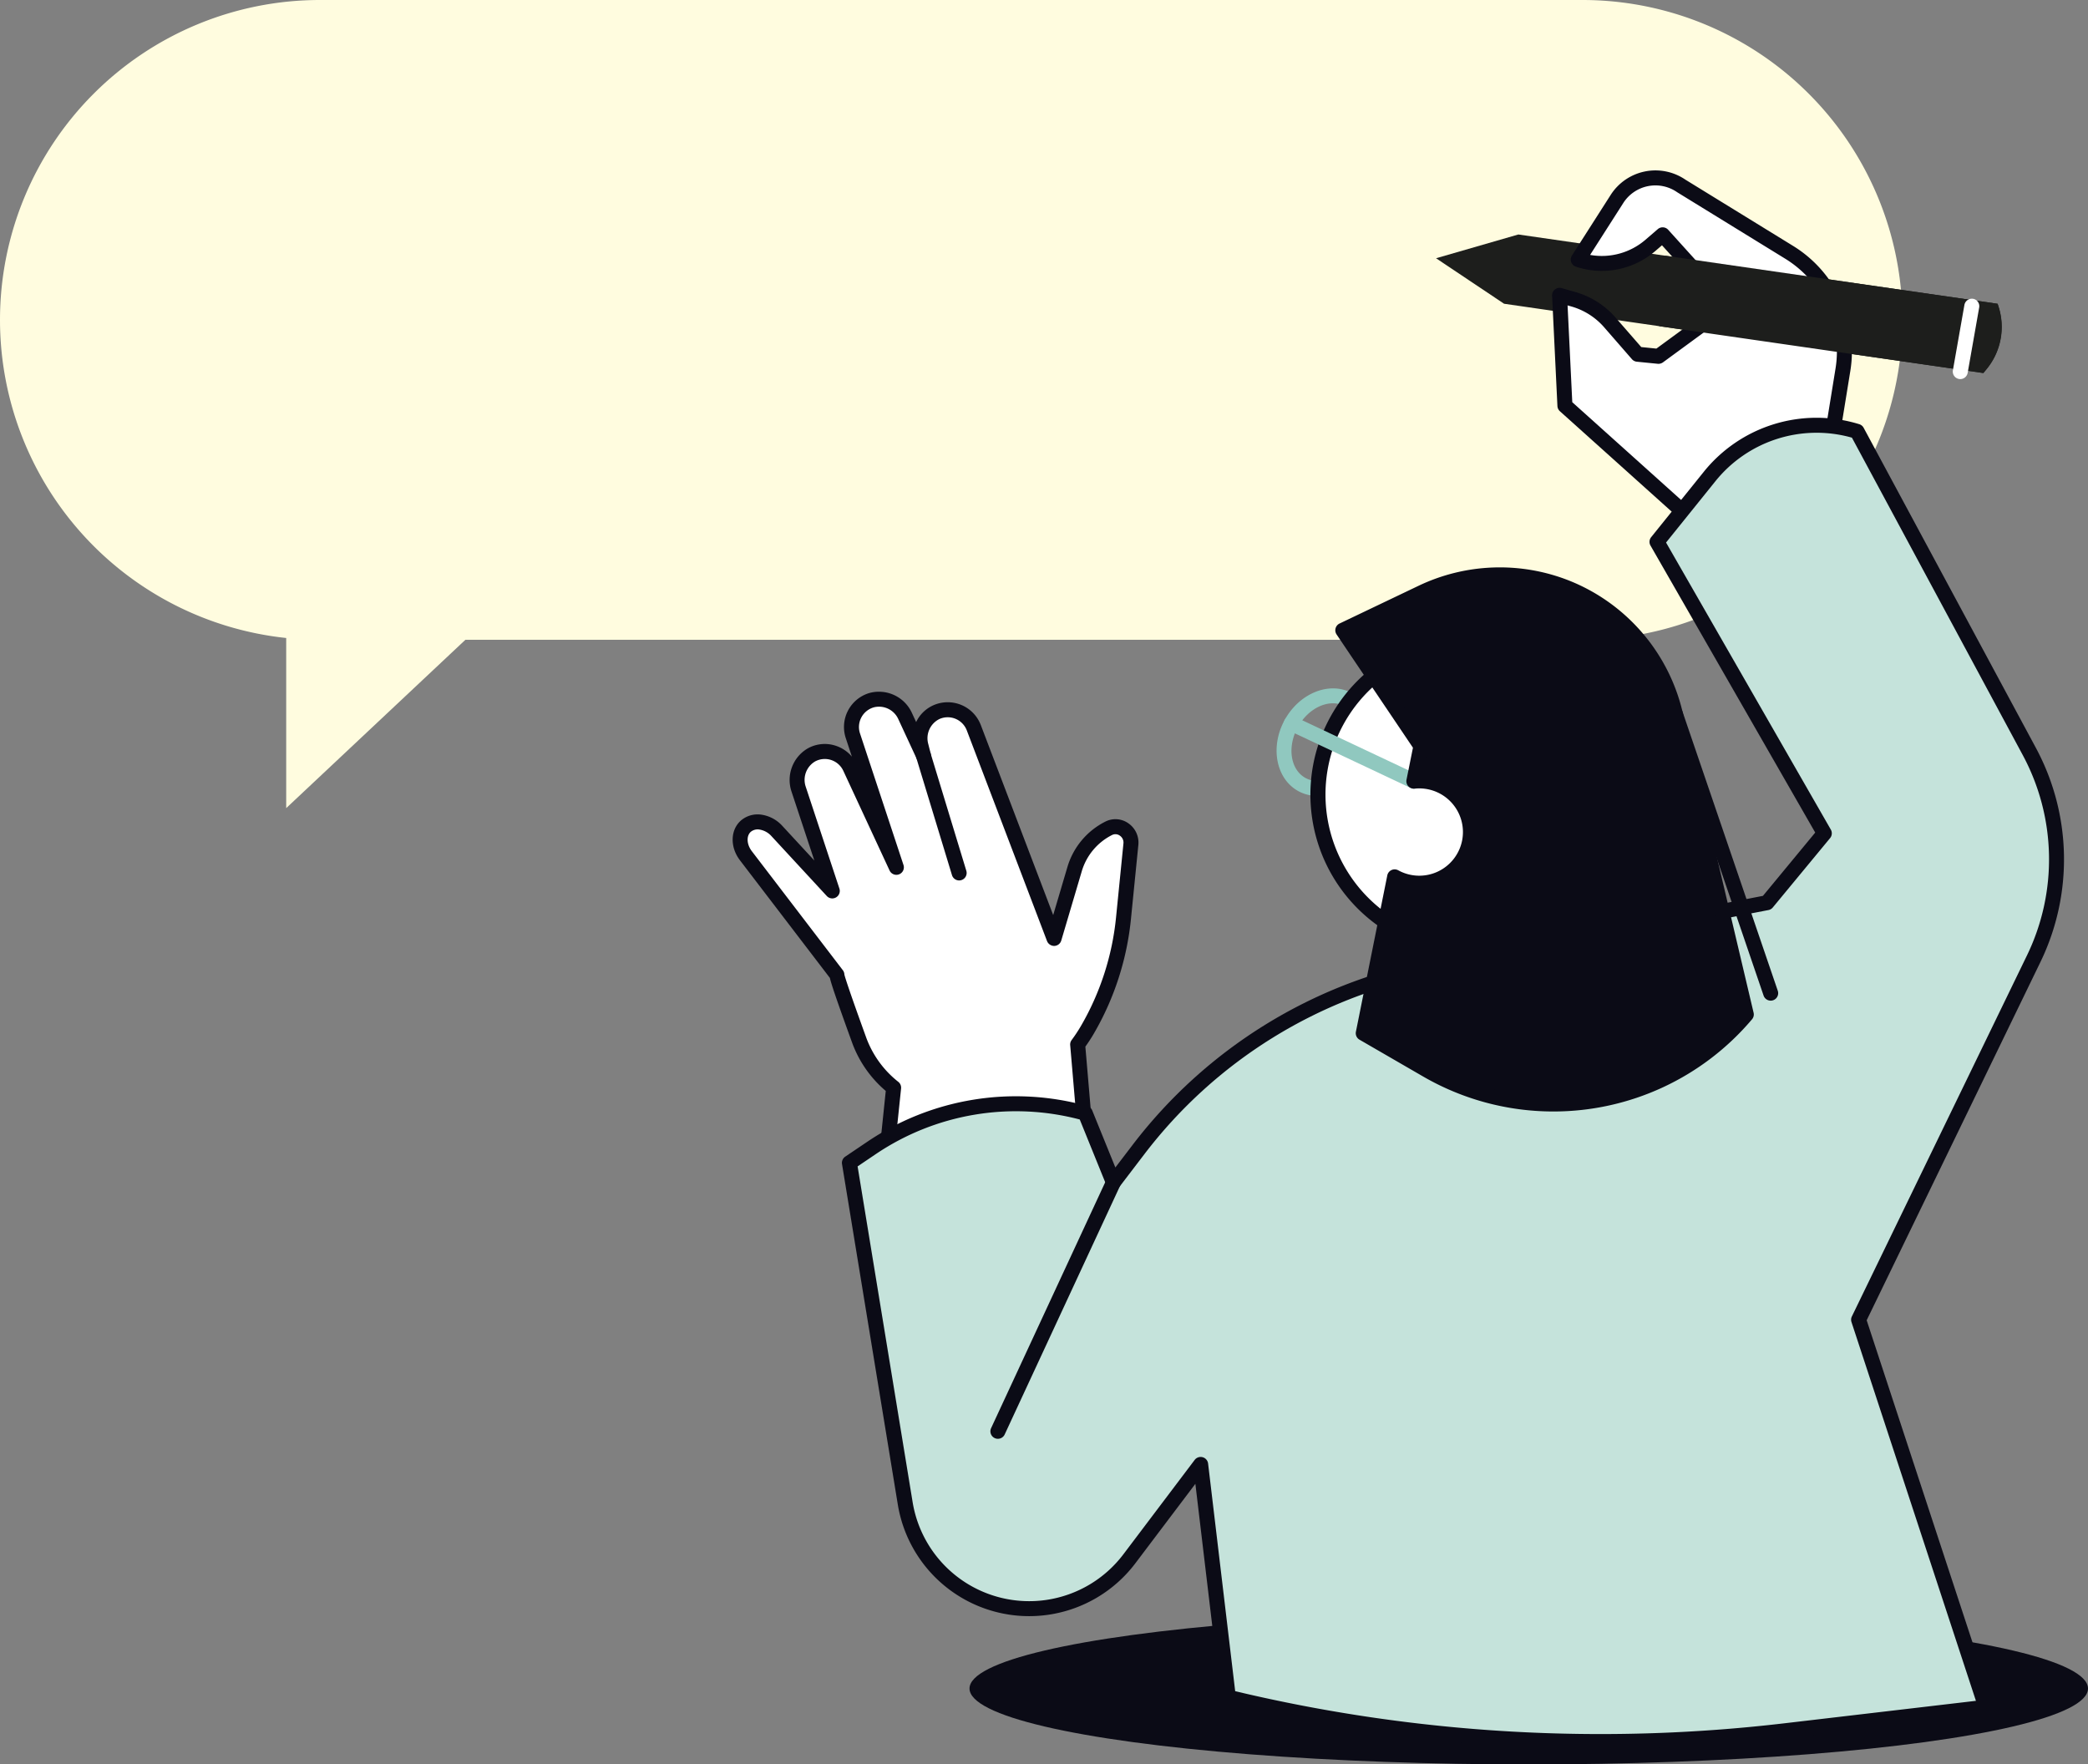 <svg id="Comunicate-4" xmlns="http://www.w3.org/2000/svg" width="400" height="338" viewBox="0 0 400 338">
  <rect x="0" y="0" width="400" height="338" fill="#808080" stroke="none"/>
  <ellipse id="Ellipse_96" data-name="Ellipse 96" cx="107.134" cy="14.541" rx="107.134" ry="14.541" transform="translate(185.731 308.919)" fill="#0b0b16"/>
  <path id="Path_2748" data-name="Path 2748" d="M303.166,0H61.279A61.279,61.279,0,0,0,0,61.279H0a61.284,61.284,0,0,0,54.828,60.938v32.592l34.333-32.252H303.166a61.278,61.278,0,0,0,61.279-61.278h0A61.279,61.279,0,0,0,303.166,0Z" fill="#fffcdf"/>
  <g id="Group_1592" data-name="Group 1592" transform="translate(140.351 32.641)">
    <path id="Path_2749" data-name="Path 2749" d="M199.707,28.316,107.892,15.043,92.128,19.595l13.031,8.715,91.815,13.274.563-.684a12.864,12.864,0,0,0,2.322-12.108Z" transform="translate(42.628 -2.764)" fill="#1d1e1c"/>
    <g id="Group_1585" data-name="Group 1585" transform="translate(156.983)">
      <path id="Path_2750" data-name="Path 2750" d="M154.324,48.2A22.294,22.294,0,0,0,144,25.647L123.341,12.936a8.742,8.742,0,0,0-12.294,2.511l-7.424,11.612a14.2,14.2,0,0,0,13.809-2.7l2.362-2.038,12.342,13.658L119,45.594l-4.012-.4-5.315-6.1a14.551,14.551,0,0,0-6.972-4.43l-2.651-.757,1.021,21.135,26.278,23.6,24.907-17.692L154.324,48.2Z" transform="translate(-98.616 -9.975)" fill="#fff"/>
      <path id="Path_2751" data-name="Path 2751" d="M128.306,81.037a1.435,1.435,0,0,1-.959-.367l-26.278-23.6a1.439,1.439,0,0,1-.475-1L99.573,34.932a1.437,1.437,0,0,1,1.828-1.449l2.651.757a15.955,15.955,0,0,1,7.661,4.867l4.94,5.668,2.9.293,11.408-8.356L120.624,25.276l-1.3,1.121a15.712,15.712,0,0,1-15.2,2.977,1.437,1.437,0,0,1-.752-2.133l7.425-11.612a10.179,10.179,0,0,1,14.315-2.922l20.6,12.672A23.665,23.665,0,0,1,156.7,49.388h0L154.63,62.14a1.441,1.441,0,0,1-.586.94L129.137,80.772A1.429,1.429,0,0,1,128.306,81.037ZM103.434,55.331l24.977,22.434,23.481-16.678,1.971-12.157a20.8,20.8,0,0,0-9.661-21.1l-20.658-12.71a7.306,7.306,0,0,0-10.332,2.059l-6.357,9.944a12.811,12.811,0,0,0,10.6-2.9l2.362-2.037a1.432,1.432,0,0,1,2,.125l12.341,13.658a1.433,1.433,0,0,1-.216,2.12l-13.134,9.62a1.466,1.466,0,0,1-.991.271l-4.013-.4a1.43,1.43,0,0,1-.939-.486l-5.313-6.1A13.089,13.089,0,0,0,103.265,37l-.726-.207.9,18.537Zm51.846-6.172h0Z" transform="translate(-99.571 -10.931)" fill="#0b0b16"/>
    </g>
    <path id="Path_2752" data-name="Path 2752" d="M171.476,26.212l-.192-.6L107.576,16.4l-1.138,13.5,62.113,8.98.645-.783a12.628,12.628,0,0,0,2.28-11.886Z" transform="translate(71.051 -0.061)" fill="#1d1e1c"/>
    <path id="Path_2753" data-name="Path 2753" d="M126.716,34.564a1.438,1.438,0,0,1-1.417-1.686l2.208-12.532a1.459,1.459,0,0,1,1.662-1.165,1.438,1.438,0,0,1,1.166,1.664l-2.208,12.532A1.436,1.436,0,0,1,126.716,34.564Z" transform="translate(108.468 5.416)" fill="#fff"/>
    <path id="Path_2754" data-name="Path 2754" d="M89.706,64.754a7.546,7.546,0,0,1-3.674-.93c-4.269-2.362-5.421-8.485-2.566-13.648s8.652-7.443,12.922-5.084a8.113,8.113,0,0,1,4,5.926,11.941,11.941,0,0,1-1.429,7.721C96.862,62.519,93.2,64.754,89.706,64.754Zm2.969-17.735c-2.455,0-5.127,1.709-6.7,4.545-2.088,3.779-1.441,8.151,1.441,9.747s6.932-.184,9.02-3.962A9.067,9.067,0,0,0,97.553,51.5,5.3,5.3,0,0,0,95,47.605,4.762,4.762,0,0,0,92.675,47.019Z" transform="translate(22.308 55.069)" fill="#90c8bf"/>
    <g id="Group_1586" data-name="Group 1586" transform="translate(0 99.847)">
      <path id="Path_2755" data-name="Path 2755" d="M48.583,74.853l17.436,22.8c-.091.316,1.9,5.983,4.25,12.479a20.546,20.546,0,0,0,6.622,9.159l-2.818,27.091,40.64-5.3-2.569-30.065A31.6,31.6,0,0,0,114,108.213a53.3,53.3,0,0,0,6.93-21.441l1.413-14.139A2.992,2.992,0,0,0,118.1,69.6a12.786,12.786,0,0,0-6.532,7.8l-3.937,13.3-3.745-9.829L92.248,50.337a5.349,5.349,0,0,0-7.193-2.973A5.527,5.527,0,0,0,82.126,53.8l.477,1.877-3.5-7.548a5.487,5.487,0,0,0-6.412-3.075,5.352,5.352,0,0,0-3.6,6.822l8.334,25.211-8.863-19.1a5.349,5.349,0,0,0-7.385-2.459A5.527,5.527,0,0,0,58.7,62.15l6.433,19.46-10.626-11.5c-1.763-1.908-4.442-2.3-5.982-.877C47.111,70.543,47.135,72.959,48.583,74.853Z" transform="translate(-46.047 -43.416)" fill="#fff"/>
      <path id="Path_2756" data-name="Path 2756" d="M75.027,148.768a1.432,1.432,0,0,1-1.427-1.583l2.737-26.321a22.025,22.025,0,0,1-6.464-9.294c-2.973-8.215-3.963-11.143-4.242-12.356L48.4,76.675c-1.9-2.486-1.855-5.729.111-7.544A4.929,4.929,0,0,1,52.6,67.954a6.733,6.733,0,0,1,3.921,2.135l6.13,6.631L58.293,63.551a7,7,0,0,1,3.155-8.337,6.7,6.7,0,0,1,5.356-.459,6.815,6.815,0,0,1,3.046,2.072l-1.175-3.553a6.788,6.788,0,0,1,4.564-8.651,6.943,6.943,0,0,1,8.117,3.851l.8,1.726A6.633,6.633,0,0,1,85.42,47a6.786,6.786,0,0,1,9.123,3.772l13.868,36.4,2.732-9.23a14.266,14.266,0,0,1,7.267-8.676,4.272,4.272,0,0,1,4.389.319,4.489,4.489,0,0,1,1.928,4.137l-1.414,14.14a54.362,54.362,0,0,1-7.115,22.017c-.5.863-1.047,1.691-1.624,2.5l2.525,29.532a1.436,1.436,0,0,1-1.245,1.546l-40.641,5.3A1.314,1.314,0,0,1,75.027,148.768Zm-6.62-50.222c.1.464.739,2.584,4.166,12.047a19.184,19.184,0,0,0,6.16,8.524,1.43,1.43,0,0,1,.538,1.274l-2.629,25.283,37.476-4.885-2.451-28.7a1.428,1.428,0,0,1,.274-.971,29.423,29.423,0,0,0,1.772-2.677,51.527,51.527,0,0,0,6.742-20.862l1.414-14.14a1.593,1.593,0,0,0-.7-1.486,1.434,1.434,0,0,0-1.476-.118,11.38,11.38,0,0,0-5.8,6.924l-3.938,13.3a1.438,1.438,0,0,1-1.322,1.026,1.479,1.479,0,0,1-1.4-.924L91.861,51.8A3.913,3.913,0,0,0,86.6,49.626a4.1,4.1,0,0,0-2.124,4.768l.475,1.877a1.435,1.435,0,0,1-2.693.956l-3.5-7.547a4.054,4.054,0,0,0-4.708-2.3A3.917,3.917,0,0,0,71.4,52.372l8.334,25.212a1.436,1.436,0,0,1-2.665,1.056l-8.864-19.1a3.912,3.912,0,0,0-5.4-1.8,4.1,4.1,0,0,0-1.783,4.9l6.433,19.458a1.436,1.436,0,0,1-2.417,1.426l-10.626-11.5A3.907,3.907,0,0,0,52.18,70.8a2.08,2.08,0,0,0-1.723.445c-.856.79-.76,2.41.22,3.69h0l17.436,22.8A1.433,1.433,0,0,1,68.407,98.546Z" transform="translate(-47.001 -44.367)" fill="#0b0b16"/>
    </g>
    <g id="Group_1587" data-name="Group 1587" transform="translate(106.842 84.873)">
      <circle id="Ellipse_97" data-name="Ellipse 97" cx="29.387" cy="29.387" r="29.387" transform="translate(0 57.571) rotate(-78.386)" fill="#fff"/>
      <path id="Path_2757" data-name="Path 2757" d="M114.866,102.307a30.839,30.839,0,1,1,27.018-15.924h0a30.632,30.632,0,0,1-18.445,14.708A30.99,30.99,0,0,1,114.866,102.307Zm.085-58.8a27.96,27.96,0,1,0,24.42,41.49h0a27.973,27.973,0,0,0-24.42-41.49Z" transform="translate(-80.211 -36.769)" fill="#0b0b16"/>
    </g>
    <g id="Group_1588" data-name="Group 1588" transform="translate(20.936 47.393)">
      <path id="Path_2758" data-name="Path 2758" d="M54.493,168.568l4.213-2.843a49.523,49.523,0,0,1,40.973-6.662h0l5.376,13.257,4.8-6.29a93.083,93.083,0,0,1,56.308-34.9l64.111-12.4,10.978-13.291L209.2,49.6l10.035-12.463a26.422,26.422,0,0,1,28.287-8.7h0l33.031,61.374a43.5,43.5,0,0,1,.834,39.6l-33.565,69.2,24.389,74.23-38.322,4.493a304.548,304.548,0,0,1-106.806-6.4h0l-5.307-44.6-13.652,18.073A24.061,24.061,0,0,1,79.8,252.173h0A24.061,24.061,0,0,1,65.182,233.8l-10.69-65.232Z" transform="translate(-53.056 -25.838)" fill="#c5e3db"/>
      <path id="Path_2759" data-name="Path 2759" d="M199.282,281.821A305.179,305.179,0,0,1,127.7,273.3a1.439,1.439,0,0,1-1.091-1.228l-4.885-41.054-11.5,15.225A25.5,25.5,0,0,1,64.721,235L54.031,169.764a1.438,1.438,0,0,1,.614-1.423l4.214-2.843a50.877,50.877,0,0,1,42.16-6.853,1.428,1.428,0,0,1,.945.843l4.433,10.927,3.278-4.293a94.42,94.42,0,0,1,57.177-35.437l63.6-12.3,10.017-12.125L208.914,51.281a1.43,1.43,0,0,1,.128-1.614L219.077,37.2A27.737,27.737,0,0,1,248.9,28.027a1.446,1.446,0,0,1,.846.693l33.028,61.374a45.059,45.059,0,0,1,.863,40.912l-33.311,68.679,24.207,73.674a1.437,1.437,0,0,1-1.2,1.875l-38.321,4.494a306.618,306.618,0,0,1-35.732,2.094Zm-69.935-11.084a302.09,302.09,0,0,0,105.335,6.139l36.574-4.29-23.84-72.557a1.434,1.434,0,0,1,.073-1.076l33.565-69.2a42.167,42.167,0,0,0-.808-38.3L247.5,30.609A24.866,24.866,0,0,0,221.31,39l-9.419,11.7,31.565,54.987a1.439,1.439,0,0,1-.137,1.629L232.339,120.61a1.425,1.425,0,0,1-.837.493l-64.109,12.4a91.567,91.567,0,0,0-55.439,34.364l-4.8,6.29a1.464,1.464,0,0,1-1.33.551,1.433,1.433,0,0,1-1.14-.884l-5.109-12.6a48.017,48.017,0,0,0-39.107,6.652l-3.451,2.33,10.542,64.322a22.624,22.624,0,0,0,40.38,9.979l13.651-18.071a1.437,1.437,0,0,1,2.572.7l5.188,43.6Z" transform="translate(-54.012 -26.802)" fill="#0b0b16"/>
    </g>
    <path id="Path_2760" data-name="Path 2760" d="M64.972,125.917a1.432,1.432,0,0,1-1.3-2.038l22.118-47.67A1.437,1.437,0,0,1,88.4,77.415L66.275,125.086A1.433,1.433,0,0,1,64.972,125.917Z" transform="translate(-14.157 117.064)" fill="#0b0b16"/>
    <g id="Group_1589" data-name="Group 1589" transform="translate(35.119 110.666)">
      <line id="Line_98" data-name="Line 98" x1="6.84" y1="22.484" transform="translate(1.437 1.438)" fill="#fff"/>
      <path id="Path_2761" data-name="Path 2761" d="M67.037,73.347a1.438,1.438,0,0,1-1.374-1.018l-6.84-22.484a1.436,1.436,0,0,1,2.747-.837l6.84,22.484a1.437,1.437,0,0,1-1.374,1.855Z" transform="translate(-58.761 -47.991)" fill="#0b0b16"/>
    </g>
    <path id="Path_2762" data-name="Path 2762" d="M107.27,59.863a1.429,1.429,0,0,1-.612-.137L83.186,48.661a1.436,1.436,0,0,1,1.225-2.6l23.472,11.065a1.437,1.437,0,0,1-.612,2.735Z" transform="translate(23.233 58.577)" fill="#90c8bf"/>
    <g id="Group_1590" data-name="Group 1590" transform="translate(115.457 76.052)">
      <path id="Path_2763" data-name="Path 2763" d="M128.925,39.3h0a34.553,34.553,0,0,0-27.6.95L86.146,47.5l14.96,22.187L99.757,76.4a9.8,9.8,0,1,1-3.681,18.328L90.06,124.684l12.161,7.035a48.434,48.434,0,0,0,61.22-10.632h0l-13.6-57.6A34.552,34.552,0,0,0,128.925,39.3Z" transform="translate(-84.71 -35.451)" fill="#0b0b16"/>
      <path id="Path_2764" data-name="Path 2764" d="M127.423,140.627a49.76,49.76,0,0,1-24.968-6.719L90.3,126.874a1.439,1.439,0,0,1-.691-1.525L95.622,95.4a1.436,1.436,0,0,1,2.1-.975,8.362,8.362,0,1,0,3.141-15.642,1.437,1.437,0,0,1-1.56-1.71l1.234-6.131L85.911,49.248a1.433,1.433,0,0,1,.572-2.1l15.179-7.25a36.111,36.111,0,0,1,28.747-.99h0a36.01,36.01,0,0,1,21.787,25.2l13.6,57.6a1.432,1.432,0,0,1-.3,1.257A49.808,49.808,0,0,1,127.423,140.627Zm-34.8-15.721,11.268,6.518a46.957,46.957,0,0,0,58.939-9.772L149.4,64.766a33.146,33.146,0,0,0-20.049-23.183h0a33.211,33.211,0,0,0-26.455.91L89.221,49.023l14.03,20.807a1.428,1.428,0,0,1,.219,1.085l-1,4.966A11.232,11.232,0,1,1,98.086,97.71Z" transform="translate(-85.665 -36.399)" fill="#0b0b16"/>
    </g>
    <g id="Group_1591" data-name="Group 1591" transform="translate(179.155 102.654)">
      <line id="Line_99" data-name="Line 99" x1="18.271" y1="53.526" transform="translate(1.435 1.436)" fill="#0b0b16"/>
      <path id="Path_2765" data-name="Path 2765" d="M126.7,101.7a1.434,1.434,0,0,1-1.359-.971l-18.27-53.526a1.436,1.436,0,0,1,2.718-.927l18.27,53.526a1.433,1.433,0,0,1-1.359,1.9Z" transform="translate(-106.996 -45.307)" fill="#0b0b16"/>
    </g>
  </g>
</svg>
